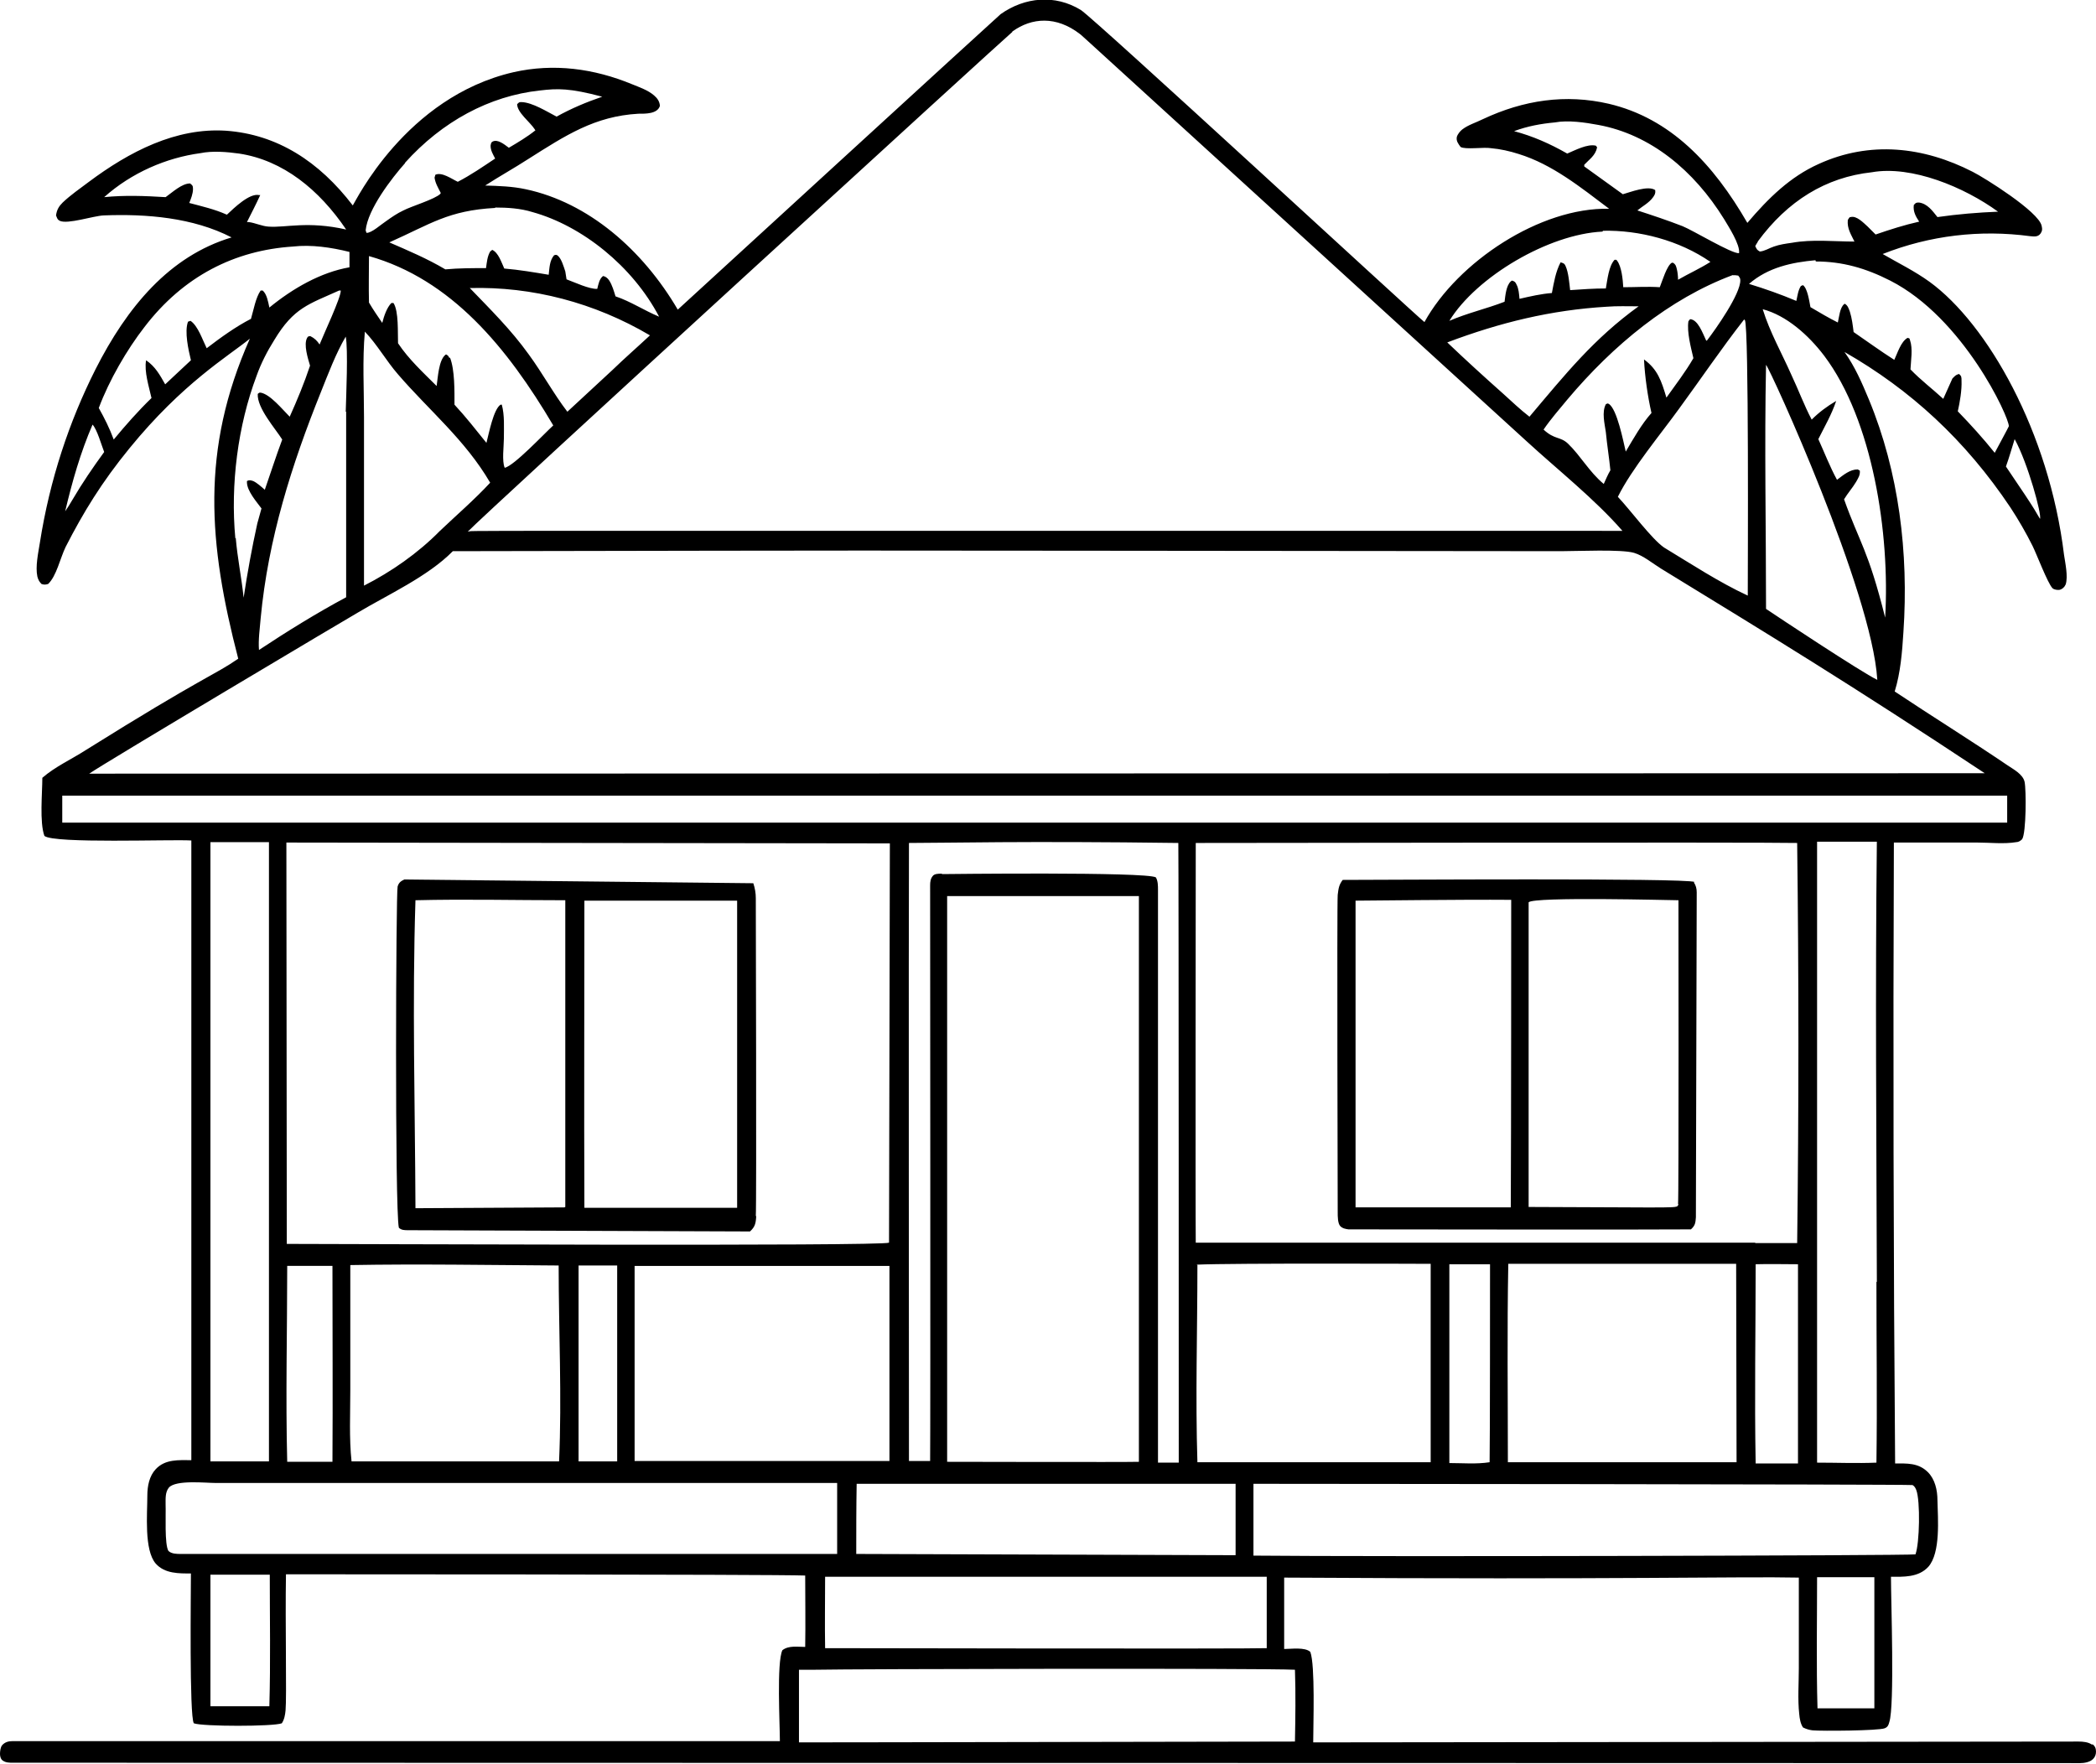 <?xml version="1.0" encoding="UTF-8"?> <svg xmlns="http://www.w3.org/2000/svg" id="Calque_1" version="1.1" viewBox="0 0 505 425.1"><path d="M504.1,420.4c-.9-.7-2.3-.8-3.3-.8,0,0-1.5,0-184.4.2,0-4.3.5-18.6-.7-21.8-1.3-1.2-4.6-.7-6.3-.7v-17.2c82.1.5,109.6-.3,124,0v21.8c0,3.6-.3,7.5.1,11.1.1,1.1.3,2.3.9,3.2.8.4,1.5.6,2.3.7,2.2.2,15.9.1,17.4-.5.7-.3.9-.7,1.1-1.5,1.3-3.9.4-29.1.4-35,3,0,6.6.2,9-2.4,3-3.4,2.3-11.6,2.2-16,0-2.5-.6-5.1-2.3-6.8-2.3-2.3-5.1-2.1-7.9-2.1-.4-49.9-.5-99.7-.3-149.6,6.7,0,13.4,0,20.1,0,3,0,6.4.4,9.4-.1.5,0,1-.3,1.4-.7,1-1.5,1-11.9.6-13.8-.4-1.9-2.8-3.1-4.1-4-9-6.1-18.2-11.8-27.2-17.8,1.4-4.5,1.8-9.5,2.1-14.3,1.3-19.1-1.1-38.6-8.3-56-1.7-4.1-3.4-8-5.9-11.5,15.9,9.1,29.1,21.2,40,37.5,1.9,2.9,3.7,6,5.3,9.2,1,2,3.6,8.9,4.8,10.2.4.4,1.3.5,1.8.4.6-.2,1.1-.6,1.4-1.3.6-1.9-.1-5.1-.4-7.1-3.6-29.7-18.5-55.7-32.4-65.8-3.6-2.6-7.5-4.5-11.3-6.7,11.4-4.5,23.5-5.9,35.5-4.3,1.1.1,2.2.3,2.8-1.1.2-.5.1-.9,0-1.4-.7-3.4-13.8-11.6-16.6-13-11.9-6.1-24.8-7.5-37.1-1.9-6.9,3.1-12.1,8.2-17.2,14.2-8.2-14.2-18.5-25.2-33.4-28.7-10.4-2.4-20.5-.9-30.3,3.7-1.6.8-3.6,1.4-5,2.5-.5.4-1.1,1.1-1.3,1.8-.2,1,.4,1.7.9,2.4,1.1.7,5.7,0,7.3.3,2.3.2,4.5.7,6.7,1.4,8.1,2.5,14.9,8,21.8,13.2-16.6-.4-36.5,12.8-44.5,27.3-2.2-1.7-79.6-73.2-82.8-75.2-6.2-3.8-13.5-3.1-19.3,1-.1,0-77.7,71.1-77.8,71.2-8.5-14.5-21.6-25.8-36.6-29-3.2-.7-6.5-.8-9.8-.9,3.4-2.2,7-4.2,10.4-6.4,9-5.7,16-10.3,26.5-10.9,1.6,0,4.6.1,5.2-1.9-.1-1.1-.6-1.8-1.4-2.5-1.5-1.3-3.6-2-5.3-2.7-9.2-3.8-18.9-5.1-28.6-2.9-26,6-38.1,31.3-38.7,32.1-8.1-10.6-18.2-17.1-30.5-18-12.1-.8-23.3,5-33.2,12.4-2,1.5-4.3,3.1-6.2,4.9-.9.9-1.4,1.7-1.6,3.1.3.7.3,1,.9,1.3,1.9.9,8.1-1.2,10.6-1.3,10.2-.4,21.5.5,30.8,5.3-15,4.5-25.2,16.8-32.8,31.8-6.3,12.5-11,26.5-13.4,41.8-.4,2.5-1.1,5.7-.6,8.1.2.8.5,1.3,1,1.8.6.2.9.2,1.6,0,2-1.9,2.9-6.2,4.2-8.9,4.3-8.4,8.7-15.6,15.4-23.8,12.8-15.7,23.7-22.1,29-26.4-11.9,26.8-10,49.4-2.8,77.1-5.6,3.9-8.4,4.3-36.7,22-3.4,2.2-7.4,4-10.5,6.7,0,3.7-.7,10.7.5,14,2.3,1.9,30.3.8,35.4,1.1v149.3c-3,0-6.3-.3-8.6,2.2-1.5,1.6-2,4-2,6.3,0,4.5-.8,13.1,2,16.4,2.2,2.5,5.7,2.4,8.5,2.4,0,4.4-.4,34.4.7,36.1,2.1.8,19.2.8,21.2,0,.6-.9.8-2,.9-3.1.3-3.1-.1-21,.1-32.8.1,0,117.5,0,125.1.3,0,5.7.1,11.5,0,17.2-1.8,0-4-.4-5.5.8-1.4,3-.6,17.7-.6,21.9-.1,0-184.8,0-184.9,0-.9,0-1.8.2-2.5,1-.4.5-.5,1.5-.5,2.1,0,.6.2,1.3.7,1.6.7.5,1.6.5,2.4.5.1,0,497.9.1,498,.1,1,0,2.4-.2,3.2-1,.5-.5.7-1.1.7-1.8,0-.8-.3-1.4-.9-1.8h0ZM451.5,411.6c-4.6,0-9.1,0-13.6,0-.3-10.5-.1-21.1-.1-31.6,4.6,0,9.2,0,13.8,0v31.6ZM460.8,357.8c.5.3.7.7.9,1.2,1,2.6.8,12.9-.2,15.5-1.6.3-131.9.6-159.5.3v-17.3c3.7,0,156.1.1,158.8.3h0ZM69.1,299.6c0-5-.1-96.5-.1-96.6l145.4.2-.2,96.2c-1.6.9-131.1.3-145.1.3h0ZM148.7,305v47.1c0,0-9.3,0-9.3,0v-47.2c0,0,9.3,0,9.3,0ZM84.4,304.8c16.7-.3,33.5,0,50.2.1,0,15.7.8,31.6.1,47.2h-50c-.6-5.6-.3-11.6-.3-17.2v-30.2ZM80.1,352.2c-3.7,0-7.3,0-10.9,0-.4-15.7,0-31.5,0-47.2,3.7,0,7.3,0,10.9,0,0,15.7.1,31.5,0,47.2h0ZM152.9,305c2.4,0,61.3,0,61.4,0v47c-.1,0-55.3,0-61.4,0v-47.1ZM206.4,357.5h91.3c0,5.7,0,11.5,0,17.2l-91.4-.3c0-5.6,0-11.2.1-16.9h0ZM226.8,210.5c-.7,0-1.7,0-2.1.6-.5.6-.6,1.4-.6,2.2,0,1.6.1,131.5,0,138.7h-5.1c0-.1-.1-133.2,0-148.9,9.3,0,27.6-.5,64.9,0,.1,5.4.1,149.1.1,149.3h-5c0-.2,0-137.8,0-137.9,0-1.1,0-2.2-.5-3.1-2.1-1.4-51.3-.8-51.4-.8h0ZM274.4,215.8v136.4c-2.6.1-46.1,0-46.2,0v-136.3c2,0,46.1,0,46.2,0h0ZM423,299.4h-134.9c-.1-8,0-92,0-96.3.1,0,137.9-.2,144.9,0,.4,32.1.4,64.3,0,96.4h-10.2ZM433.2,304.7v47.9c-3.4,0-6.8,0-10.2,0-.3-16,0-32,0-48,3.4-.1,6.8,0,10.2,0h0ZM418.4,352.3h-55.1c0-15.9-.2-31.8.1-47.8h54.9s.1,47.8.1,47.8ZM358.9,352.3c-3.2.5-6.5.2-9.7.2v-47.9c3.2,0,6.5,0,9.8,0,0,3.6,0,43.5-.1,47.7h0ZM288.3,304.7c8.6-.4,56.3-.2,56.4-.2v47.8s0,0,0,0h0s-.1,0-.1,0h0s-.2,0-.2,0h0s0,0,0,0c-1.9,0-11.9,0-55.9,0-.5-15.8,0-31.7,0-47.5h0ZM305.2,379.9c0,5.7,0,11.4,0,17.2-4.3.2-106.3,0-106.4,0-.1-5.7,0-11.5,0-17.2.1,0,106.4,0,106.5,0h0ZM452.1,308.9c0,14.5.2,29,0,43.5-4.8.2-9.5,0-14.3,0v-149.6c-.1,0,14.4,0,14.4,0-.4,35.3-.1,70.7,0,106h0ZM454.2,148.8c-4.1-16.4-6.2-18.1-9.9-28.5.9-1.5,2-2.7,2.9-4.2.5-.9,1-1.6.9-2.7l-.5-.3c-1.9,0-3.4,1.3-5,2.5-1.7-3.1-3-6.5-4.5-9.8,1.5-3,3.2-5.9,4.3-9.2-2.2,1.3-4.1,2.7-5.9,4.5-1.8-3.4-3.2-7.2-4.9-10.8-2.3-5.2-5.2-10.3-6.9-15.8,5.7,1.5,11,6.2,14.8,11.2,11.7,15.5,15.9,42.9,14.7,63.1h0ZM452.3,163.8c-3.8-1.8-24.6-15.6-26.8-17.1,0-19.6-.4-39.2,0-58.8,1.1,1.2,25.5,54.7,26.8,75.8h0ZM491.5,125c-1.1-1.7.1-.4-8.2-12.6.8-2.2,1.4-4.4,2.1-6.6,3.2,5.8,6.6,18.3,6.1,19.2h0ZM423.5,58.2c7.2-9.8,16.4-15.5,27.5-16.7,9.6-1.7,22.3,3.6,30.4,9.5-4.9.2-9.7.6-14.6,1.3-1.2-1.5-2.4-3.2-4.4-3.5-.7,0-.8,0-1.3.6-.2,1.6.5,2.8,1.3,4-3.6.8-7,1.9-10.5,3.1l-1.9-1.9c-1-.9-2.7-2.7-4.1-2.3-.4,0-.4.3-.7.7-.2,2.1.8,3.5,1.6,5.2-5,0-10.1-.6-15.1.3-1.4.2-2.9.4-4.3.9-1.2.4-2.2,1.1-3.4,1.2-.7-.4-.7-.5-1.1-1.3.2-.4.4-.7.6-1h0ZM437.5,63c6.4,0,12,1.6,17.9,4.6,17.7,9,28.7,33,28.6,35.1,0,.1-3.3,6.2-3.4,6.4-2.8-3.5-5.8-6.8-8.9-10,.5-2.2,1-5.1.9-7.4,0-.8,0-1.1-.6-1.6-.8.2-1,.5-1.6,1.1l-2.2,4.9c-2.6-2.4-5.4-4.5-7.9-7.1.1-2.1.6-5-.1-7-.2-.6,0-.4-.6-.6-1.6.9-2.4,3.6-3.2,5.3-3.3-2.1-6.6-4.5-9.8-6.7-.2-1.6-.4-3.3-.9-4.9-.3-.8-.5-1.5-1.2-1.9,0,0-.2,0-.2.1-1,.8-1.2,3.1-1.5,4.4-2.2-1.1-4.4-2.4-6.6-3.7-.3-1.5-.7-4.5-1.8-5.3l-.5.2c-.7,1.1-.8,2.3-1.1,3.6-3.8-1.6-7.5-2.9-11.4-4.1,4.6-4,10.4-5.2,16-5.7h0ZM420.4,77.1c1,1.7.7,60.2.7,66.4-6.9-3.2-13.6-7.6-20.2-11.6-3-2.1-8-8.9-11.1-12.2,3.3-6.7,10.4-15.2,14.8-21.3,5.2-7.1,10.2-14.5,15.6-21.4,0,0,.1,0,.2.1h0ZM411.1,82.1c-.9-1.9-2-5.1-3.9-5.2l-.4.5c-.4,2.6.6,6.3,1.2,8.9-1.9,3.3-4.3,6.4-6.5,9.5-1.2-4-2.1-6.8-5.4-9.2.2,4.1.9,9,1.8,12.9-2.4,2.7-4.3,6.1-6.2,9.3-.6-2.5-2.1-10.3-4.1-11.5-.3-.2-.5,0-.7.1-1,1.9-.3,4.6,0,6.7.3,3.1.8,6.2,1.1,9.2-.6,1-1.1,2.2-1.6,3.3-3.5-2.9-5.5-6.7-8.6-9.7-1.9-1.8-3.2-.9-5.9-3.4,1.7-2.5,3.8-4.9,5.7-7.2,11.1-13.2,24.6-24.3,39.8-30,.6,0,.8,0,1.4.1.3.4.5.6.5,1.1.1,3.3-6,11.9-8,14.5h0ZM381.7,39.7c1.2-1.3,2.7-2.2,3.1-4.2l-.3-.4c-2-.5-5,1.1-6.9,1.9-4.2-2.4-8.3-4.2-12.8-5.4,3.2-1.2,6.5-1.8,9.8-2.1,3.2-.6,7.3,0,10.5.6,12.5,2.3,23,10.9,30.3,22.7,1,1.7,3.9,6.1,3.6,8.2-1.7.2-11.1-5.5-13.6-6.5-3.6-1.4-7.2-2.6-10.9-3.8,1.2-1,2.8-1.8,3.8-3.2.4-.6.6-.9.5-1.7-1.7-1.2-6,.5-7.8,1l-9.3-6.7ZM386.2,55.6c8.7-.2,18.4,2.3,25.9,7.5-2.5,1.6-5.2,2.8-7.8,4.3,0-.8-.1-1.8-.3-2.6-.2-.8-.3-1.1-.9-1.5,0,0-.2,0-.3,0-1.2.7-2.3,4.4-2.9,5.9-2.9-.2-5.9,0-8.8,0-.1-1.8-.4-5-1.5-6.4-.2-.3-.2-.2-.6-.2-1.4,1.5-1.7,4.7-2.1,6.9-2.9,0-5.7.2-8.6.4-.2-1.7-.4-4.3-1.1-5.8-.3-.7-.6-.7-1.2-.9-1.2,2.3-1.6,4.8-2.1,7.4-2.6.2-5.2.8-7.8,1.4-.1-1.1-.2-2.5-.7-3.4-.3-.7-.5-.8-1.1-1,0,0-.2.1-.3.2-1.1,1-1.3,3.3-1.5,4.9-4.4,1.7-8.9,2.7-13.3,4.6,6.5-10.6,23.9-20.9,36.9-21.5h0ZM387.1,73.9c2.5-.2,5.1-.1,7.7-.1-10.8,7.8-17.6,16.3-26.3,26.6-2.2-1.7-4.3-3.7-6.4-5.6-4.5-4-9-8.1-13.4-12.3,12.7-4.8,25-7.8,38.4-8.6h0ZM243.9,7.6c4.7-3.4,10.6-3.8,16.3.6.1,0-.3-.3,107.6,98.1,7.4,6.8,16.5,14,23.1,21.6-303.8,0-275-.1-278.2.2,3.3-3.6,130-119.5,131.2-120.4h0ZM108.3,86.3c-.3-.6-.3-.6-.8-.9,0,0-.1,0-.2.1-1.6,1.3-1.8,5.5-2.1,7.5-3.2-3.2-6.7-6.4-9.3-10.3-.1-2.5.2-7.7-1.1-9.7h-.5c-1.1,1.1-1.8,3.2-2.2,4.8-1.1-1.6-2.2-3.2-3.2-4.9-.1-3.7,0-7.5,0-11.2,19.8,5.6,33.3,22,44.4,40.8-2.1,1.9-9.5,9.8-11.7,10.2-.7-1.6-.2-5.2-.2-7,0-2.6.2-5.7-.5-8.2h-.3c-1.7,1.1-2.8,6.9-3.4,9.2-2.5-3.1-5-6.3-7.7-9.2,0-3.2.1-8.4-1.1-11.4h0ZM113.2,69.4c15-.4,30,3.5,43.4,11.4-3,2.8-6.1,5.5-9.1,8.4l-10.8,10c-3.3-4.3-6-9.3-9.3-13.8-4.3-6-9.3-10.9-14.3-16.1ZM119.3,50c3,0,6.1.2,9,1.1,11.9,3.3,24.1,13,30.5,25.2-3.6-1.5-6.9-3.7-10.5-4.9-.4-1.3-.8-2.7-1.5-3.8-.4-.6-.9-1-1.5-1.1-.9.7-1.1,1.9-1.4,3.1-1.9.1-5.5-1.6-7.4-2.3l-.3-1.9c-.4-1.2-.9-3-1.8-3.8-.4-.3-.5-.2-.9-.1-1.1,1.3-1.1,3-1.3,4.7-3.6-.6-7.1-1.2-10.7-1.5-.7-1.5-1.4-3.8-2.9-4.5l-.5.4c-.7,1.2-.8,2.6-1,4-3.3,0-6.5,0-9.8.3-4.4-2.6-8.9-4.5-13.5-6.5,9.9-4.4,14.2-7.7,25.5-8.3h0ZM97.6,39.2c8.9-9.9,20.3-16.1,32.5-17.4,4.2-.5,7.1-.6,15,1.5-3.8,1.3-7.4,2.8-11,4.8-2.3-1.2-5.8-3.4-8.4-3.5-.6,0-.6,0-1.1.5,0,2,3.1,4.3,4.2,6,0,0,.1.2.2.3-2,1.6-4.2,2.9-6.4,4.2-1.2-.9-2.7-2.1-3.9-1.5-.4.2-.4.5-.5,1,0,1.2.6,2.1,1.1,3.1-3,2-5.9,4-9,5.6-1.5-.7-3.8-2.4-5.4-1.7l-.2.7c.2,1.4.9,2.5,1.5,3.7,0,0-.1.1-.1.2-1.3,1.3-7,3-8.9,4-1.5.7-2.8,1.6-4.2,2.6-1.1.7-3.5,2.9-4.7,2.8l-.2-.6c.5-5.1,6.3-12.6,9.5-16.2h0ZM87.9,79.9c2.9,3,5.2,7.1,8,10.3,7.4,8.6,16.2,15.8,22.2,26.1-3.8,4.1-8.1,7.8-12.1,11.6-5.3,5.4-11.8,9.9-18.3,13.2v-40.6c0-6.7-.4-13.8.2-20.5h0ZM54.6,51.7c-2.9-1.3-6-2-9-2.8.4-1,.9-2.2.9-3.4,0-.8-.2-.9-.7-1.3-2,0-4.2,2.1-5.9,3.3-5-.3-9.8-.5-14.8,0,6.6-5.9,15-9.5,23.2-10.6,2.9-.6,6.4-.3,9.3.1,10.6,1.6,19.3,8.7,25.8,18.3-9.3-2.1-14.5-.4-18.7-.7-1.6-.1-3.2-.9-4.8-1.1h-.4c1.1-2.2,2.2-4.3,3.2-6.5-.1,0-.2,0-.3,0-2.3-.5-6,3.1-7.7,4.7h0ZM17.4,120.5c-.5.9-1.1,1.8-1.7,2.7,1.7-7.2,3.7-14.2,6.6-20.9,1.1,1.2,2.1,4.8,2.8,6.6-2.7,3.7-5.3,7.5-7.7,11.6h0ZM60.5,76.8c-3.7,1.9-7.3,4.5-10.7,7.1-1-2-2.1-5.4-3.9-6.6l-.6.2c-.9,2.4.1,6.8.7,9.3-2,1.9-4.1,3.8-6.2,5.8-1.3-2.3-2.4-4.3-4.6-5.8-.5,2.7.7,6.4,1.3,9.1-3.2,3.1-6.2,6.5-9.1,10-1-2.7-2.2-5.1-3.6-7.6,2.5-6.7,6.8-14.1,11-19.5,9.4-12.3,21.8-18.5,35.8-19.4,4.4-.5,9.2.2,13.6,1.3v3.7c-6.9,1.2-13.7,5.1-19.3,9.7-.3-1.4-.6-3.2-1.6-4.1h-.5c-1.2,1.7-1.7,4.7-2.3,6.7h0ZM83.4,99.2v44.7c-7.1,3.8-14.2,8.2-21,12.7-.2-2.4.2-5.2.4-7.6,1.8-19.2,7.5-37.1,14.5-54.5,1.8-4.5,3.6-9.3,6-13.4.6,3,.1,14.4,0,18.1h0ZM56.7,129.7c-1.2-13,.6-27.1,5.1-39.1,1.1-3.1,2.6-6,4.3-8.7,4.7-7.8,8.3-8.6,15.6-11.9h.4c.1,1.6-4.2,10.7-5.1,13-.6-.9-1.2-1.5-2.2-2-.4,0-.6,0-.8.4-.9,1.6.2,5,.7,6.7-1.4,4.2-3.1,8.3-4.9,12.3-1.8-1.8-4.7-5.4-7-5.8-.4,0-.3,0-.7.3-.2,3.4,4.2,8.3,5.9,11-1.5,4-2.8,8.1-4.2,12.1-.8-.7-1.9-1.7-2.8-2.1-.6-.2-1-.3-1.5,0,0,0,0,.2,0,.3,0,2.1,2.4,4.8,3.5,6.3l-1,3.6c-1.3,5.9-2.4,11.9-3.3,17.9-.5-4.8-1.5-9.6-1.9-14.4h0ZM86.2,147.6c7.2-4.3,16.9-8.7,22.9-14.8,124.3-.2,49-.2,267,0,3.9,0,14.5-.5,17.6.4,2.3.7,4.4,2.5,6.5,3.8,25.8,15.8,45.4,27.7,78,49.3-443.8.1-456.5.1-456.7.1,3.2-2.3,64.6-38.8,64.7-38.8h0ZM15,198.1v-6.4s468.6,0,468.6,0c0,2.2,0,4.3,0,6.5H15ZM64.8,352.1h-14.1s0-149.2,0-149.2h14.1c0,0,0,149.2,0,149.2ZM64.9,411.1c-4.7,0-9.5,0-14.2,0v-31.7c4.7,0,9.5,0,14.3,0,0,10.5.2,21.1-.1,31.6h0ZM43.6,374.4c-1,0-2.2,0-3-.7-1-1.5-.6-8.9-.7-11.2,0-1.5-.1-3,.8-4.1,1.7-1.9,8.9-1.1,11.3-1.1h149.7c0,5.8,0,11.5,0,17.1-.1,0-157.9,0-158.1,0h0ZM311.9,419.6c-105.1.2-118.1.2-119.3.2h-.1s0-17.5,0-17.5h3.7c9.5-.2,108-.4,115.8,0,.2,5.8.1,11.6,0,17.3h0Z"></path><path d="M408.3,212.5c-2-1-75.6-.5-84.8-.5-.9,1.2-1,2-1.2,3.6-.2,2.2,0,76.4,0,76.5,0,1,0,2.6.6,3.3.6.6,1.3.7,2,.8,1,0,75.7.1,82.5,0,1-.9,1.1-1.5,1.2-2.9,0-1.3.2-78.2.2-78.3,0-.9-.2-1.7-.7-2.4h0ZM364,290.9c-.1,0-34.4,0-37.4,0v-73.9c3.5,0,25.3-.3,37.5-.2,0,5.2,0,56-.1,74h0ZM404.4,290.2c-.7,1,2.4.7-36.1.6,0-.1,0-72.9,0-73.4,1.1-1.4,34.5-.5,36.1-.5,0,.1.1,71.9-.1,73.2h0Z"></path><path d="M182.1,293c.2-2.2,0-76.5,0-76.6,0-1.2-.2-2.4-.6-3.6-.1,0-84-.9-84.1-.9-.8.4-1.3.7-1.6,1.7-.4,1.3-.7,77.9.3,82.2.6.6,1.4.6,2.2.6.1,0,82.3.3,82.4.3,1.2-1.1,1.4-1.9,1.5-3.7h0ZM136,290.9l-35.9.2c-.1-24.7-.8-49.5,0-74.2,12-.3,24,0,36.1,0v73.9ZM177.7,291h-36.9c-.1-24.7,0-49.4,0-74,12.3,0,24.5,0,36.8,0v74Z"></path></svg> 